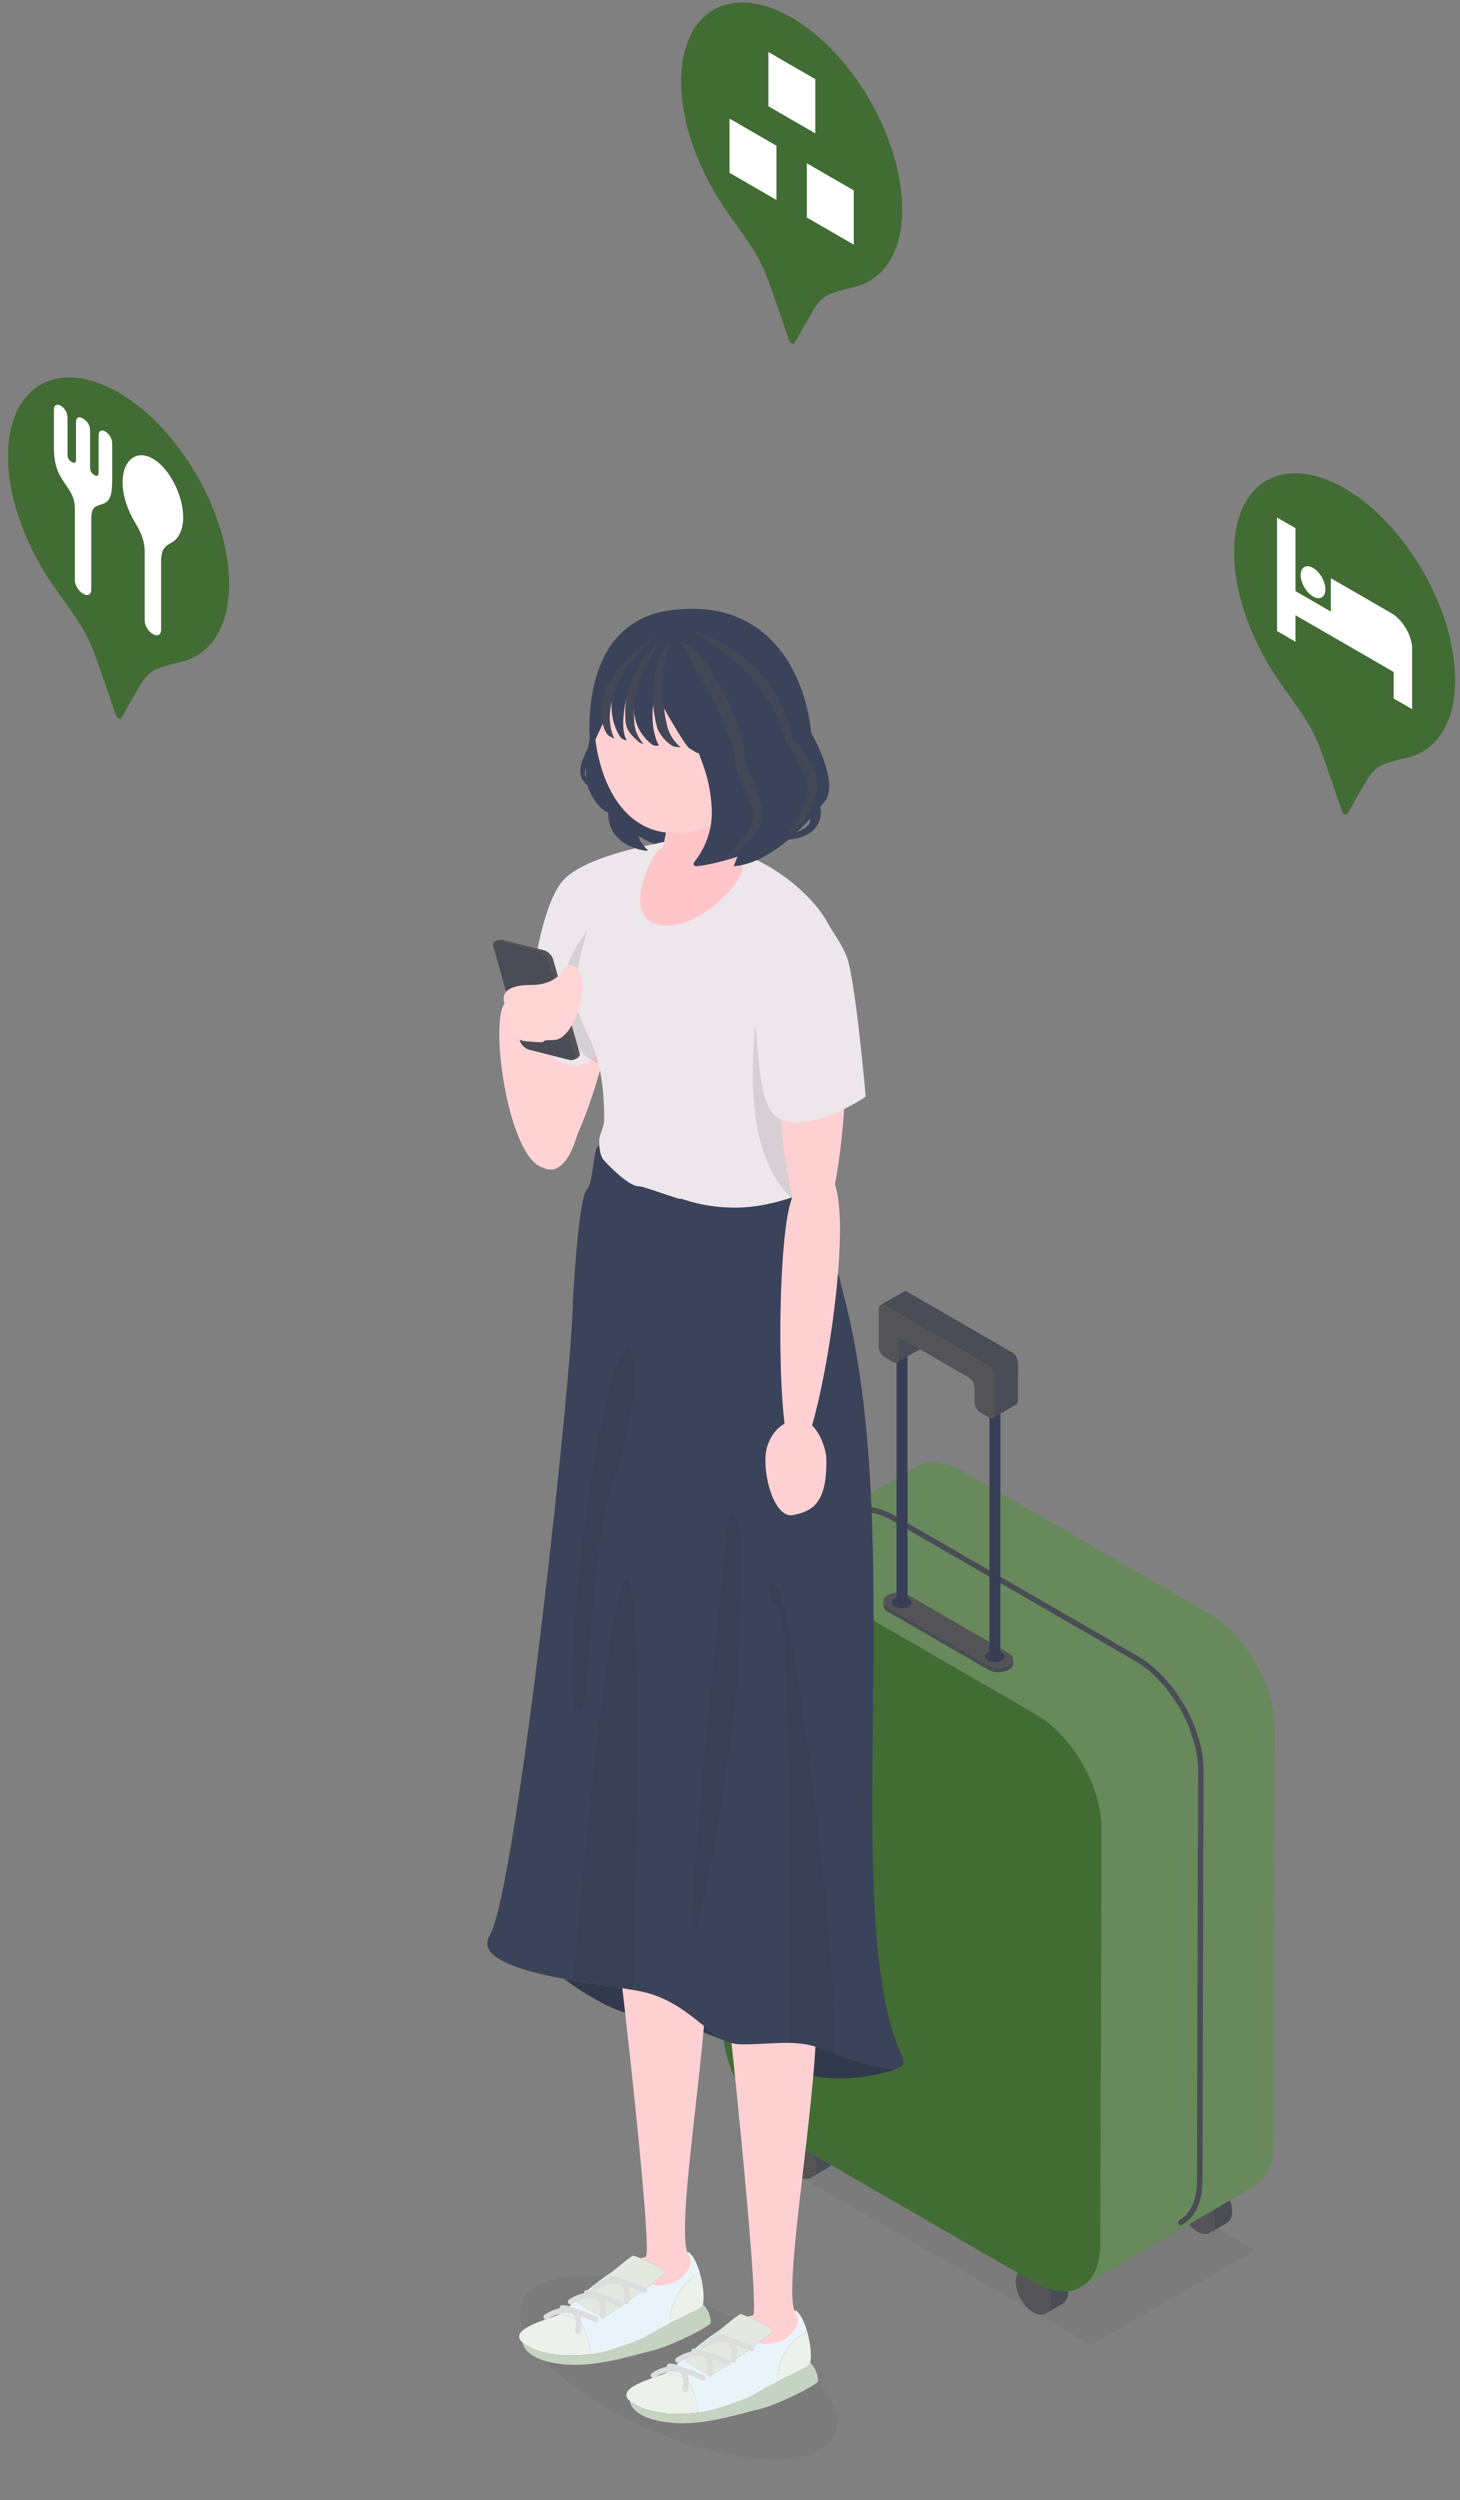 <svg width="97" height="166" viewBox="0 0 97 166" fill="none" xmlns="http://www.w3.org/2000/svg">
<rect x="0" y="0" width="97" height="166" fill="#808080" stroke="none"/>
<path opacity="0.05" d="M72.486 155.7L48.878 142.062L59.774 135.768L83.382 149.405L72.486 155.7Z" fill="#1A1A1A"/>
<path d="M52.778 141.706C52.761 141.701 52.744 141.696 52.727 141.692C52.711 141.688 52.695 141.685 52.679 141.682C52.658 141.678 52.638 141.674 52.617 141.672C52.605 141.671 52.594 141.669 52.582 141.669C52.557 141.667 52.532 141.666 52.508 141.667C52.502 141.667 52.496 141.667 52.49 141.667C52.461 141.669 52.432 141.673 52.404 141.678C52.397 141.679 52.391 141.681 52.384 141.683C52.362 141.688 52.34 141.694 52.32 141.701C52.313 141.703 52.306 141.706 52.3 141.708C52.274 141.719 52.248 141.73 52.224 141.744L52.225 141.744C52.224 141.744 52.224 141.744 52.224 141.744L53.374 141.076C53.376 141.074 53.378 141.073 53.38 141.072C53.399 141.061 53.419 141.052 53.439 141.043C53.443 141.042 53.447 141.041 53.45 141.039C53.457 141.037 53.463 141.035 53.47 141.032C53.48 141.029 53.49 141.025 53.5 141.022C53.511 141.018 53.523 141.016 53.534 141.014C53.541 141.012 53.548 141.01 53.555 141.009C53.558 141.008 53.562 141.007 53.566 141.007C53.589 141.003 53.612 141 53.636 140.998C53.638 140.998 53.639 140.998 53.641 140.998C53.646 140.998 53.652 140.998 53.658 140.998C53.676 140.998 53.694 140.997 53.713 140.998C53.719 140.998 53.726 140.999 53.733 141C53.744 141 53.756 141.002 53.767 141.003C53.778 141.004 53.789 141.005 53.8 141.006C53.809 141.008 53.82 141.011 53.829 141.013C53.845 141.016 53.861 141.019 53.877 141.023C53.886 141.025 53.894 141.026 53.903 141.028C53.911 141.031 53.92 141.035 53.929 141.037C53.956 141.046 53.983 141.055 54.011 141.066C54.021 141.07 54.03 141.072 54.04 141.076C54.045 141.078 54.051 141.082 54.057 141.084C54.105 141.105 54.154 141.128 54.204 141.157C54.279 141.201 54.351 141.252 54.422 141.309C54.445 141.327 54.467 141.349 54.49 141.368C54.524 141.398 54.559 141.426 54.592 141.458C54.607 141.473 54.621 141.49 54.636 141.506C54.649 141.519 54.662 141.533 54.675 141.547C54.69 141.563 54.705 141.577 54.719 141.594C54.752 141.631 54.783 141.669 54.814 141.709C54.824 141.723 54.834 141.737 54.845 141.751C54.85 141.759 54.856 141.766 54.861 141.773C54.871 141.787 54.881 141.8 54.891 141.814C54.914 141.847 54.937 141.88 54.958 141.914C54.979 141.947 54.999 141.98 55.018 142.013C55.02 142.016 55.022 142.019 55.023 142.022C55.025 142.025 55.026 142.027 55.028 142.03C55.043 142.057 55.059 142.084 55.073 142.111C55.09 142.144 55.107 142.177 55.123 142.21C55.138 142.241 55.152 142.271 55.165 142.302C55.166 142.304 55.167 142.305 55.167 142.307C55.168 142.308 55.169 142.31 55.169 142.311C55.184 142.346 55.199 142.381 55.212 142.416C55.226 142.452 55.239 142.489 55.252 142.526C55.258 142.544 55.263 142.563 55.269 142.582C55.271 142.59 55.274 142.598 55.276 142.606C55.28 142.619 55.284 142.632 55.288 142.645C55.3 142.689 55.311 142.734 55.321 142.779C55.327 142.806 55.33 142.833 55.335 142.86C55.337 142.874 55.34 142.888 55.342 142.902C55.344 142.915 55.347 142.928 55.349 142.941C55.359 143.018 55.364 143.095 55.364 143.169C55.362 143.536 55.233 143.795 55.024 143.916L53.874 144.585C54.083 144.464 54.212 144.205 54.213 143.838C54.213 143.751 54.205 143.661 54.191 143.571C54.19 143.557 54.187 143.543 54.184 143.529C54.17 143.445 54.151 143.36 54.126 143.274C54.123 143.267 54.121 143.259 54.118 143.251C54.09 143.158 54.057 143.066 54.017 142.975C54.016 142.974 54.016 142.973 54.015 142.971C53.974 142.878 53.928 142.787 53.878 142.699C53.876 142.696 53.875 142.693 53.873 142.691C53.823 142.605 53.769 142.522 53.711 142.442C53.705 142.435 53.7 142.428 53.695 142.42C53.641 142.348 53.584 142.28 53.525 142.215C53.512 142.202 53.499 142.188 53.486 142.174C53.439 142.125 53.389 142.081 53.339 142.037C53.317 142.018 53.295 141.996 53.272 141.978C53.201 141.921 53.128 141.869 53.053 141.826C53.003 141.797 52.954 141.774 52.906 141.753C52.891 141.746 52.876 141.741 52.861 141.735C52.833 141.724 52.805 141.714 52.778 141.706Z" fill="#4A4C56"/>
<path d="M53.053 141.826C52.409 141.454 51.886 141.752 51.884 142.493C51.882 143.232 52.401 144.132 53.045 144.504C53.688 144.875 54.211 144.577 54.213 143.839C54.215 143.098 53.696 142.198 53.053 141.826Z" fill="#545456"/>
<path d="M68.376 150.724C68.359 150.718 68.341 150.713 68.324 150.709C68.308 150.705 68.292 150.702 68.276 150.699C68.256 150.695 68.235 150.692 68.215 150.689C68.203 150.688 68.191 150.687 68.18 150.686C68.155 150.684 68.13 150.684 68.106 150.684C68.1 150.685 68.094 150.684 68.088 150.685C68.058 150.686 68.03 150.69 68.002 150.695C67.995 150.697 67.988 150.699 67.981 150.7C67.96 150.705 67.938 150.711 67.917 150.719C67.911 150.721 67.904 150.723 67.898 150.725C67.871 150.736 67.846 150.748 67.821 150.762L67.823 150.761C67.822 150.761 67.822 150.762 67.821 150.762L68.972 150.093C68.974 150.092 68.976 150.09 68.978 150.089C68.997 150.079 69.016 150.069 69.037 150.061C69.04 150.059 69.044 150.058 69.048 150.057C69.055 150.054 69.061 150.052 69.068 150.05C69.078 150.046 69.088 150.042 69.098 150.039C69.109 150.036 69.121 150.034 69.132 150.031C69.139 150.03 69.145 150.028 69.152 150.026C69.156 150.026 69.159 150.025 69.163 150.024C69.186 150.02 69.21 150.017 69.234 150.016C69.235 150.016 69.237 150.016 69.238 150.016C69.244 150.015 69.25 150.016 69.256 150.015C69.274 150.015 69.292 150.014 69.311 150.015C69.317 150.015 69.324 150.017 69.33 150.017C69.342 150.018 69.353 150.019 69.365 150.02C69.376 150.022 69.386 150.022 69.397 150.024C69.407 150.025 69.417 150.028 69.427 150.03C69.443 150.033 69.459 150.036 69.475 150.04C69.483 150.042 69.492 150.043 69.5 150.046C69.509 150.048 69.518 150.052 69.526 150.055C69.553 150.063 69.581 150.072 69.609 150.083C69.618 150.087 69.628 150.089 69.638 150.093C69.643 150.095 69.649 150.099 69.654 150.101C69.703 150.122 69.751 150.146 69.801 150.175C69.876 150.218 69.949 150.27 70.02 150.326C70.043 150.345 70.065 150.366 70.087 150.385C70.122 150.415 70.157 150.443 70.19 150.476C70.205 150.491 70.219 150.507 70.234 150.523C70.247 150.536 70.26 150.55 70.273 150.564C70.287 150.58 70.303 150.595 70.317 150.611C70.349 150.648 70.381 150.687 70.411 150.726C70.422 150.74 70.432 150.755 70.443 150.769C70.448 150.776 70.453 150.783 70.459 150.791C70.469 150.804 70.479 150.817 70.489 150.831C70.512 150.864 70.534 150.898 70.556 150.932C70.577 150.964 70.597 150.997 70.616 151.03C70.618 151.033 70.619 151.036 70.621 151.039C70.623 151.042 70.624 151.045 70.626 151.047C70.641 151.074 70.656 151.101 70.671 151.128C70.688 151.161 70.705 151.194 70.721 151.227C70.736 151.258 70.749 151.289 70.763 151.32C70.764 151.321 70.764 151.322 70.765 151.324C70.766 151.325 70.766 151.327 70.767 151.328C70.782 151.363 70.796 151.398 70.81 151.433C70.824 151.47 70.837 151.506 70.849 151.543C70.856 151.562 70.861 151.581 70.867 151.599C70.869 151.607 70.871 151.615 70.874 151.623C70.877 151.636 70.882 151.649 70.886 151.662C70.898 151.707 70.909 151.751 70.918 151.796C70.924 151.823 70.928 151.85 70.932 151.877C70.935 151.891 70.938 151.905 70.94 151.919C70.942 151.932 70.945 151.945 70.946 151.958C70.956 152.035 70.961 152.112 70.961 152.187C70.96 152.554 70.831 152.812 70.622 152.934L69.471 153.602C69.68 153.481 69.81 153.223 69.811 152.856C69.811 152.768 69.803 152.679 69.789 152.588C69.787 152.574 69.784 152.56 69.782 152.546C69.768 152.462 69.748 152.377 69.723 152.292C69.721 152.284 69.719 152.276 69.716 152.268C69.688 152.176 69.654 152.084 69.615 151.993C69.614 151.991 69.613 151.99 69.613 151.988C69.572 151.896 69.526 151.805 69.475 151.716C69.474 151.714 69.472 151.711 69.471 151.708C69.421 151.622 69.366 151.539 69.308 151.459C69.303 151.452 69.298 151.445 69.292 151.438C69.239 151.366 69.181 151.298 69.122 151.233C69.109 151.219 69.097 151.205 69.084 151.192C69.037 151.143 68.987 151.098 68.937 151.055C68.914 151.035 68.893 151.014 68.87 150.995C68.799 150.939 68.726 150.887 68.651 150.843C68.601 150.815 68.552 150.791 68.504 150.77C68.489 150.764 68.474 150.758 68.459 150.752C68.431 150.741 68.403 150.732 68.376 150.724Z" fill="#4A4C56"/>
<path d="M68.651 150.844C68.006 150.471 67.484 150.769 67.481 151.51C67.479 152.249 67.999 153.149 68.643 153.522C69.286 153.893 69.808 153.595 69.811 152.856C69.813 152.115 69.293 151.215 68.651 150.844Z" fill="#545456"/>
<path d="M79.278 145.373C79.261 145.367 79.244 145.362 79.227 145.358C79.21 145.354 79.195 145.351 79.179 145.348C79.158 145.344 79.138 145.341 79.117 145.338C79.106 145.337 79.094 145.336 79.082 145.335C79.057 145.333 79.032 145.333 79.008 145.333C79.002 145.334 78.996 145.333 78.99 145.333C78.961 145.335 78.932 145.339 78.904 145.344C78.897 145.346 78.891 145.347 78.884 145.349C78.862 145.354 78.841 145.36 78.82 145.367C78.813 145.37 78.806 145.372 78.8 145.374C78.774 145.385 78.748 145.397 78.724 145.411L78.725 145.41C78.724 145.41 78.724 145.41 78.724 145.411L79.874 144.742C79.876 144.741 79.878 144.739 79.88 144.738C79.899 144.728 79.919 144.718 79.939 144.71C79.943 144.708 79.947 144.707 79.951 144.705C79.957 144.703 79.963 144.701 79.97 144.699C79.98 144.695 79.99 144.691 80 144.688C80.011 144.685 80.023 144.683 80.034 144.68C80.041 144.678 80.048 144.677 80.055 144.675C80.058 144.675 80.062 144.673 80.066 144.673C80.088 144.669 80.112 144.666 80.136 144.665C80.138 144.664 80.139 144.665 80.141 144.665C80.146 144.664 80.152 144.665 80.158 144.664C80.176 144.664 80.194 144.663 80.213 144.664C80.219 144.664 80.226 144.665 80.233 144.666C80.244 144.667 80.256 144.668 80.267 144.669C80.278 144.671 80.289 144.671 80.3 144.673C80.309 144.674 80.32 144.677 80.329 144.679C80.345 144.682 80.361 144.685 80.377 144.689C80.386 144.691 80.394 144.692 80.403 144.695C80.411 144.697 80.42 144.701 80.429 144.704C80.456 144.712 80.483 144.721 80.511 144.732C80.521 144.736 80.53 144.738 80.54 144.742C80.545 144.744 80.551 144.748 80.557 144.75C80.605 144.771 80.654 144.795 80.704 144.824C80.779 144.867 80.851 144.919 80.922 144.975C80.945 144.994 80.967 145.015 80.99 145.034C81.024 145.064 81.059 145.092 81.092 145.125C81.107 145.14 81.121 145.156 81.136 145.172C81.149 145.185 81.162 145.199 81.175 145.213C81.19 145.229 81.205 145.244 81.219 145.26C81.252 145.297 81.283 145.336 81.314 145.375C81.324 145.389 81.334 145.403 81.345 145.418C81.35 145.425 81.356 145.432 81.361 145.439C81.371 145.453 81.381 145.466 81.391 145.48C81.414 145.513 81.437 145.547 81.458 145.581C81.479 145.613 81.499 145.646 81.518 145.679C81.52 145.682 81.522 145.685 81.523 145.688C81.525 145.691 81.526 145.693 81.528 145.696C81.543 145.723 81.558 145.75 81.573 145.777C81.59 145.81 81.607 145.843 81.623 145.876C81.638 145.907 81.652 145.938 81.665 145.968C81.666 145.97 81.667 145.971 81.667 145.973C81.668 145.974 81.669 145.976 81.669 145.977C81.684 146.012 81.699 146.047 81.712 146.082C81.726 146.118 81.739 146.155 81.752 146.192C81.758 146.211 81.763 146.229 81.769 146.248C81.771 146.256 81.774 146.264 81.776 146.272C81.78 146.285 81.784 146.298 81.788 146.311C81.8 146.356 81.811 146.4 81.821 146.445C81.826 146.472 81.83 146.499 81.835 146.526C81.837 146.54 81.84 146.554 81.842 146.568C81.844 146.581 81.847 146.594 81.849 146.607C81.859 146.684 81.864 146.761 81.864 146.836C81.862 147.203 81.733 147.461 81.524 147.582L80.374 148.251C80.582 148.13 80.712 147.872 80.713 147.505C80.713 147.417 80.705 147.328 80.692 147.237C80.689 147.223 80.687 147.209 80.684 147.195C80.67 147.111 80.651 147.026 80.626 146.941C80.623 146.933 80.621 146.925 80.618 146.917C80.59 146.825 80.557 146.732 80.517 146.642C80.516 146.64 80.516 146.639 80.515 146.637C80.475 146.545 80.428 146.454 80.378 146.365C80.376 146.362 80.375 146.36 80.373 146.357C80.323 146.271 80.269 146.188 80.211 146.108C80.205 146.101 80.2 146.094 80.195 146.087C80.141 146.015 80.084 145.946 80.025 145.882C80.012 145.868 79.999 145.854 79.986 145.841C79.939 145.792 79.889 145.747 79.839 145.703C79.817 145.684 79.795 145.663 79.772 145.644C79.701 145.588 79.628 145.536 79.553 145.492C79.503 145.464 79.454 145.44 79.406 145.419C79.391 145.413 79.376 145.407 79.361 145.401C79.333 145.39 79.305 145.381 79.278 145.373Z" fill="#4A4C56"/>
<path d="M79.553 145.493C78.909 145.12 78.386 145.418 78.384 146.159C78.382 146.898 78.901 147.798 79.546 148.17C80.188 148.542 80.711 148.244 80.713 147.505C80.715 146.764 80.196 145.864 79.553 145.493Z" fill="#545456"/>
<path d="M48.013 134.553C48.005 137.326 49.954 140.705 52.367 142.098L68.716 151.543C70.007 152.289 71.165 152.31 71.968 151.749C71.921 151.782 71.876 151.819 71.826 151.848L83.33 145.159C83.526 145.045 83.704 144.899 83.859 144.722C84.327 144.193 84.601 143.389 84.604 142.356L84.683 114.682C84.683 114.523 84.675 114.362 84.663 114.199C84.659 114.148 84.653 114.096 84.648 114.045C84.641 113.972 84.636 113.9 84.627 113.827C84.623 113.795 84.615 113.763 84.61 113.731C84.594 113.615 84.573 113.498 84.55 113.382C84.54 113.328 84.534 113.275 84.523 113.221C84.517 113.195 84.509 113.169 84.504 113.143C84.487 113.069 84.468 112.994 84.449 112.92C84.432 112.853 84.418 112.786 84.4 112.72C84.389 112.682 84.377 112.645 84.366 112.608C84.348 112.548 84.33 112.488 84.311 112.428C84.295 112.377 84.281 112.325 84.264 112.274C84.242 112.209 84.217 112.143 84.194 112.078C84.176 112.03 84.16 111.982 84.142 111.934C84.133 111.91 84.125 111.886 84.116 111.862C84.066 111.731 84.012 111.6 83.956 111.47C83.954 111.465 83.951 111.459 83.949 111.454C83.941 111.436 83.932 111.418 83.924 111.4C83.878 111.296 83.832 111.193 83.782 111.091C83.764 111.052 83.743 111.014 83.724 110.976C83.702 110.932 83.68 110.888 83.658 110.845C83.636 110.803 83.616 110.761 83.594 110.719C83.546 110.629 83.496 110.54 83.445 110.451C83.431 110.426 83.417 110.4 83.403 110.375C83.398 110.367 83.394 110.359 83.389 110.351C83.316 110.226 83.241 110.103 83.163 109.981C83.152 109.963 83.139 109.946 83.128 109.928C83.1 109.885 83.071 109.843 83.043 109.801C82.999 109.735 82.956 109.668 82.91 109.603C82.883 109.565 82.854 109.528 82.826 109.489C82.787 109.434 82.746 109.379 82.705 109.325C82.677 109.287 82.649 109.247 82.62 109.209C82.584 109.162 82.545 109.119 82.508 109.073C82.452 109.003 82.396 108.934 82.338 108.866C82.314 108.837 82.29 108.806 82.265 108.777C82.235 108.742 82.202 108.712 82.172 108.678C82.077 108.571 81.98 108.468 81.881 108.367C81.849 108.335 81.82 108.299 81.788 108.268C81.757 108.238 81.726 108.211 81.695 108.181C81.646 108.135 81.597 108.089 81.547 108.044C81.466 107.969 81.383 107.898 81.3 107.828C81.25 107.786 81.201 107.744 81.151 107.704C81.06 107.632 80.968 107.564 80.876 107.497C80.832 107.465 80.788 107.431 80.744 107.401C80.606 107.306 80.468 107.217 80.327 107.136L63.978 97.691C63.842 97.613 63.709 97.546 63.577 97.483C63.543 97.467 63.508 97.451 63.474 97.436C63.438 97.42 63.401 97.402 63.366 97.387C63.275 97.349 63.186 97.315 63.097 97.285C63.089 97.282 63.082 97.281 63.074 97.278C62.999 97.253 62.925 97.229 62.852 97.209C62.819 97.2 62.788 97.197 62.755 97.189C62.695 97.174 62.635 97.162 62.576 97.15C62.54 97.144 62.503 97.133 62.467 97.127C62.426 97.121 62.386 97.12 62.345 97.115C62.301 97.11 62.257 97.105 62.214 97.102C62.19 97.1 62.165 97.096 62.142 97.094C62.071 97.091 62.002 97.094 61.933 97.096C61.912 97.097 61.89 97.096 61.87 97.097C61.864 97.097 61.858 97.097 61.852 97.097C61.763 97.102 61.675 97.113 61.589 97.128C61.574 97.13 61.561 97.135 61.547 97.137C61.521 97.142 61.495 97.149 61.47 97.155C61.428 97.165 61.384 97.172 61.343 97.184C61.304 97.196 61.267 97.211 61.23 97.224C61.205 97.233 61.18 97.241 61.156 97.25C61.142 97.256 61.127 97.26 61.113 97.266C61.037 97.297 60.964 97.333 60.893 97.373C60.885 97.377 60.877 97.382 60.869 97.387L49.365 104.076C49.368 104.074 49.371 104.073 49.373 104.072C48.585 104.526 48.095 105.497 48.091 106.879L48.013 134.553Z" fill="#416C33"/>
<path opacity="0.2" d="M60.87 97.387C60.878 97.382 60.886 97.377 60.894 97.373C60.965 97.333 61.038 97.297 61.113 97.266C61.127 97.26 61.142 97.256 61.157 97.25C61.181 97.241 61.206 97.233 61.23 97.224C61.268 97.211 61.305 97.196 61.344 97.184C61.385 97.172 61.428 97.165 61.471 97.155C61.496 97.149 61.522 97.142 61.548 97.137C61.562 97.135 61.575 97.13 61.589 97.128C61.675 97.113 61.763 97.102 61.853 97.097C61.859 97.097 61.865 97.097 61.87 97.097C61.891 97.096 61.913 97.097 61.934 97.096C62.003 97.094 62.072 97.091 62.142 97.094C62.166 97.096 62.191 97.1 62.214 97.102C62.258 97.105 62.302 97.11 62.346 97.115C62.387 97.12 62.426 97.121 62.468 97.127C62.504 97.133 62.541 97.144 62.577 97.15C62.636 97.162 62.696 97.174 62.756 97.189C62.788 97.197 62.82 97.2 62.852 97.209C62.926 97.229 63 97.253 63.075 97.278C63.083 97.281 63.09 97.282 63.098 97.285C63.186 97.315 63.276 97.349 63.367 97.387C63.402 97.402 63.439 97.42 63.474 97.436C63.509 97.451 63.543 97.467 63.578 97.483C63.71 97.546 63.843 97.613 63.978 97.691L80.328 107.136C80.468 107.217 80.607 107.307 80.744 107.401C80.789 107.431 80.832 107.465 80.877 107.497C80.969 107.564 81.061 107.632 81.151 107.704C81.202 107.744 81.251 107.786 81.301 107.828C81.384 107.898 81.466 107.969 81.548 108.044C81.598 108.089 81.647 108.135 81.696 108.181C81.726 108.211 81.758 108.238 81.788 108.268C81.82 108.299 81.85 108.335 81.882 108.367C81.981 108.468 82.078 108.571 82.173 108.678C82.203 108.712 82.236 108.742 82.266 108.777C82.291 108.806 82.314 108.837 82.339 108.866C82.397 108.934 82.453 109.003 82.509 109.073C82.546 109.119 82.585 109.162 82.621 109.209C82.65 109.247 82.677 109.287 82.706 109.325C82.747 109.379 82.787 109.434 82.827 109.489C82.855 109.528 82.884 109.565 82.911 109.603C82.957 109.668 82.999 109.735 83.043 109.801C83.072 109.843 83.101 109.885 83.129 109.928C83.14 109.946 83.153 109.963 83.164 109.981C83.242 110.103 83.317 110.226 83.39 110.351C83.395 110.359 83.399 110.367 83.403 110.375C83.418 110.4 83.431 110.426 83.446 110.451C83.496 110.54 83.547 110.629 83.595 110.719C83.617 110.761 83.637 110.803 83.659 110.845C83.681 110.888 83.703 110.932 83.725 110.976C83.744 111.014 83.764 111.052 83.783 111.091C83.832 111.193 83.879 111.296 83.925 111.4C83.933 111.418 83.942 111.436 83.949 111.454C83.952 111.459 83.954 111.465 83.957 111.47C84.013 111.6 84.066 111.731 84.117 111.862C84.126 111.886 84.134 111.91 84.143 111.934C84.161 111.982 84.177 112.03 84.194 112.078C84.218 112.143 84.243 112.209 84.265 112.274C84.282 112.326 84.296 112.377 84.312 112.428C84.331 112.488 84.349 112.548 84.367 112.608C84.377 112.645 84.39 112.682 84.401 112.72C84.419 112.786 84.433 112.853 84.45 112.92C84.468 112.994 84.488 113.069 84.504 113.143C84.51 113.169 84.518 113.195 84.523 113.221C84.535 113.275 84.541 113.328 84.551 113.382C84.573 113.498 84.594 113.615 84.611 113.731C84.615 113.763 84.623 113.795 84.627 113.827C84.637 113.9 84.642 113.972 84.649 114.045C84.654 114.096 84.66 114.148 84.664 114.199C84.676 114.362 84.684 114.523 84.683 114.682L84.605 142.356C84.602 143.389 84.328 144.193 83.86 144.722C83.704 144.899 83.527 145.045 83.331 145.159L71.827 151.848C72.611 151.392 73.097 150.423 73.101 149.045L73.179 121.372C73.18 121.212 73.172 121.051 73.16 120.888C73.156 120.837 73.15 120.785 73.145 120.734C73.135 120.63 73.122 120.525 73.107 120.42C73.09 120.304 73.069 120.188 73.047 120.071C73.032 119.991 73.018 119.912 73 119.832C72.984 119.758 72.965 119.684 72.946 119.609C72.92 119.505 72.893 119.401 72.863 119.297C72.845 119.237 72.826 119.177 72.808 119.117C72.771 119 72.732 118.883 72.69 118.767C72.673 118.719 72.657 118.671 72.639 118.623C72.579 118.463 72.515 118.302 72.446 118.143C72.438 118.125 72.428 118.106 72.42 118.088C72.357 117.946 72.291 117.805 72.221 117.665C72.199 117.621 72.177 117.577 72.155 117.534C72.086 117.401 72.015 117.27 71.942 117.14C71.927 117.115 71.914 117.089 71.9 117.065C71.812 116.913 71.72 116.764 71.625 116.617C71.597 116.574 71.568 116.532 71.539 116.49C71.469 116.384 71.397 116.281 71.323 116.179C71.284 116.123 71.243 116.068 71.202 116.014C71.138 115.929 71.072 115.845 71.005 115.762C70.949 115.693 70.893 115.623 70.835 115.555C70.781 115.491 70.725 115.429 70.669 115.367C70.574 115.26 70.477 115.157 70.378 115.056C70.316 114.994 70.255 114.931 70.192 114.871C70.143 114.824 70.094 114.778 70.044 114.733C69.963 114.658 69.88 114.587 69.797 114.517C69.747 114.475 69.698 114.433 69.647 114.393C69.557 114.321 69.465 114.253 69.373 114.186C69.329 114.154 69.285 114.121 69.24 114.09C69.103 113.996 68.964 113.906 68.824 113.825L52.474 104.38C52.339 104.302 52.206 104.235 52.074 104.172C52.039 104.156 52.005 104.14 51.971 104.125C51.843 104.069 51.717 104.016 51.594 103.974C51.586 103.971 51.579 103.97 51.571 103.967C51.463 103.931 51.357 103.903 51.252 103.878C51.192 103.863 51.132 103.851 51.073 103.84C50.995 103.825 50.918 103.813 50.842 103.804C50.798 103.799 50.754 103.794 50.711 103.791C50.615 103.784 50.522 103.782 50.43 103.785C50.409 103.786 50.387 103.785 50.366 103.786C50.256 103.792 50.148 103.806 50.044 103.826C50.018 103.831 49.992 103.838 49.967 103.844C49.885 103.863 49.804 103.886 49.726 103.913C49.702 103.922 49.677 103.93 49.653 103.94C49.554 103.978 49.457 104.023 49.366 104.076L60.87 97.387Z" fill="white"/>
<path d="M78.45 147.742C78.388 147.742 78.326 147.709 78.293 147.651C78.243 147.565 78.273 147.453 78.36 147.403C78.535 147.302 78.697 147.17 78.837 147.01C79.283 146.504 79.522 145.739 79.525 144.799L79.602 117.544C79.603 117.391 79.594 117.238 79.582 117.083C79.579 117.033 79.573 116.985 79.568 116.936L79.54 116.672C79.517 116.524 79.497 116.416 79.476 116.307L79.462 116.224C79.458 116.199 79.455 116.173 79.448 116.147L79.43 116.065C79.414 115.998 79.396 115.927 79.377 115.855L79.054 114.83C79.007 114.705 78.953 114.578 78.9 114.452C78.898 114.449 78.87 114.388 78.868 114.384C78.824 114.283 78.78 114.184 78.732 114.086L78.677 113.977C78.656 113.933 78.635 113.892 78.613 113.853C78.59 113.803 78.571 113.764 78.549 113.726C78.504 113.64 78.456 113.554 78.406 113.467C78.404 113.465 78.385 113.427 78.383 113.426L78.523 113.303L78.356 113.378C78.282 113.249 78.21 113.129 78.135 113.013C78.119 112.991 78.107 112.974 78.096 112.956L78.016 112.839C77.96 112.751 77.924 112.698 77.889 112.647L77.836 112.574C77.834 112.573 77.807 112.538 77.807 112.537L77.609 112.268C77.584 112.235 77.561 112.208 77.538 112.18L77.501 112.135C77.444 112.065 77.391 111.999 77.336 111.933L77.177 111.754C77.083 111.649 76.989 111.55 76.894 111.453L76.856 111.412C76.839 111.394 76.823 111.374 76.805 111.357L76.605 111.17L76.571 111.139C76.493 111.069 76.417 111.001 76.336 110.934C76.286 110.89 76.238 110.851 76.191 110.813C76.105 110.744 76.017 110.68 75.928 110.616L75.801 110.523C75.67 110.433 75.537 110.347 75.402 110.269L59.301 100.968C59.172 100.894 59.044 100.829 58.919 100.77L58.717 100.677C58.632 100.642 58.547 100.611 58.464 100.581C58.373 100.551 58.302 100.53 58.233 100.511C58.232 100.51 58.147 100.493 58.143 100.492C58.088 100.479 58.033 100.467 57.978 100.457C57.975 100.456 57.927 100.446 57.925 100.445L57.644 100.411C57.638 100.411 57.598 100.407 57.592 100.406C57.518 100.403 57.467 100.404 57.412 100.405C57.41 100.405 57.348 100.406 57.346 100.406C57.227 100.411 57.146 100.421 57.068 100.434L56.91 100.471C56.889 100.475 56.868 100.479 56.848 100.485C56.825 100.492 56.802 100.501 56.779 100.509L56.709 100.534C56.707 100.535 56.65 100.555 56.65 100.555C56.57 100.588 56.505 100.62 56.439 100.656L56.33 100.51L56.257 100.343C56.342 100.296 56.418 100.258 56.499 100.224C56.501 100.223 56.545 100.207 56.547 100.206L56.592 100.191L56.717 100.339L56.654 100.168C56.684 100.158 56.714 100.146 56.746 100.137C56.774 100.129 56.806 100.121 56.836 100.115L56.962 100.087C56.964 100.087 57.006 100.076 57.008 100.076C57.1 100.061 57.192 100.05 57.288 100.044L57.346 100.043L57.406 100.223L57.401 100.042C57.463 100.041 57.523 100.039 57.59 100.041C57.596 100.042 57.635 100.045 57.64 100.046L57.766 100.059L57.83 100.247L57.846 100.066C57.874 100.069 57.902 100.072 57.931 100.076C57.957 100.08 57.982 100.086 58.008 100.091C58.104 100.111 58.166 100.124 58.228 100.139C58.286 100.151 58.308 100.155 58.329 100.161C58.405 100.181 58.483 100.206 58.559 100.231C58.674 100.27 58.767 100.304 58.858 100.343L59.075 100.442C59.207 100.505 59.342 100.573 59.482 100.653L75.583 109.956C75.725 110.037 75.868 110.128 76.006 110.223C76.036 110.244 76.066 110.267 76.097 110.289L76.139 110.322C76.233 110.387 76.325 110.457 76.417 110.53C76.469 110.571 76.52 110.614 76.569 110.657C76.651 110.725 76.734 110.796 76.817 110.872C76.817 110.872 76.851 110.903 76.851 110.904L77.002 111.044C77.021 111.062 77.042 111.081 77.062 111.1C77.079 111.12 77.103 111.144 77.126 111.169C77.251 111.298 77.349 111.403 77.444 111.511L77.611 111.697C77.671 111.768 77.728 111.837 77.783 111.908L77.816 111.947C77.843 111.978 77.869 112.009 77.894 112.043C77.912 112.064 77.931 112.09 77.949 112.116L78.186 112.439C78.224 112.494 78.261 112.55 78.298 112.605L78.403 112.762L78.28 112.904L78.436 112.811C78.518 112.94 78.594 113.063 78.666 113.189L78.704 113.254C78.771 113.377 78.822 113.466 78.87 113.556C78.893 113.601 78.916 113.645 78.937 113.689C78.957 113.724 78.978 113.768 79.001 113.814L79.058 113.925C79.109 114.033 79.157 114.136 79.201 114.241C79.208 114.254 79.219 114.276 79.228 114.298C79.29 114.44 79.343 114.57 79.394 114.702L79.678 115.563C79.692 115.61 79.703 115.656 79.713 115.702L79.729 115.766C79.747 115.838 79.768 115.914 79.784 115.99L79.802 116.069C79.809 116.099 79.814 116.133 79.819 116.167L79.83 116.227C79.855 116.355 79.874 116.469 79.89 116.582C79.901 116.632 79.904 116.657 79.908 116.682C79.913 116.731 79.919 116.781 79.922 116.83L79.929 116.9C79.934 116.951 79.94 117.003 79.943 117.056C79.956 117.22 79.965 117.384 79.963 117.546L79.887 144.801C79.883 145.831 79.614 146.678 79.109 147.251C78.941 147.44 78.75 147.597 78.541 147.717C78.512 147.734 78.481 147.742 78.45 147.742Z" fill="#4A4C56"/>
<path d="M67.31 110.196C67.309 110.206 67.309 110.216 67.307 110.226C67.305 110.235 67.303 110.243 67.3 110.251C67.298 110.261 67.296 110.271 67.292 110.28C67.289 110.288 67.286 110.296 67.282 110.304C67.278 110.314 67.273 110.324 67.268 110.334C67.264 110.342 67.259 110.349 67.255 110.356C67.248 110.367 67.24 110.379 67.232 110.39C67.227 110.396 67.222 110.403 67.216 110.409C67.204 110.424 67.19 110.439 67.175 110.454C67.17 110.459 67.165 110.464 67.159 110.469C67.15 110.478 67.139 110.486 67.129 110.494C67.12 110.501 67.112 110.509 67.102 110.516C67.091 110.524 67.079 110.531 67.067 110.539C67.055 110.547 67.043 110.555 67.03 110.563C67.001 110.58 66.97 110.595 66.939 110.609C66.93 110.613 66.92 110.617 66.911 110.621C66.886 110.631 66.861 110.641 66.835 110.65C66.826 110.653 66.816 110.656 66.807 110.659C66.79 110.664 66.774 110.669 66.757 110.674C66.744 110.677 66.732 110.681 66.719 110.684C66.701 110.688 66.683 110.692 66.665 110.695C66.653 110.698 66.641 110.701 66.628 110.703C66.592 110.709 66.555 110.714 66.518 110.718C66.507 110.719 66.495 110.72 66.484 110.721C66.462 110.723 66.44 110.724 66.418 110.725C66.404 110.726 66.39 110.726 66.376 110.727C66.358 110.727 66.34 110.727 66.323 110.727C66.308 110.727 66.293 110.726 66.278 110.726C66.262 110.725 66.245 110.724 66.229 110.723C66.214 110.722 66.199 110.721 66.184 110.719C66.168 110.718 66.152 110.716 66.136 110.714C66.121 110.712 66.106 110.71 66.092 110.708C66.075 110.705 66.058 110.702 66.041 110.699C66.027 110.696 66.014 110.693 66 110.691C65.98 110.686 65.96 110.681 65.94 110.676C65.929 110.673 65.918 110.67 65.907 110.667C65.871 110.656 65.836 110.645 65.802 110.632C65.786 110.625 65.769 110.618 65.753 110.611C65.745 110.607 65.736 110.604 65.728 110.6C65.704 110.588 65.68 110.576 65.657 110.563L58.982 106.707C58.862 106.637 58.78 106.555 58.735 106.467C58.708 106.414 58.695 106.36 58.695 106.306L58.694 106.602C58.694 106.747 58.79 106.892 58.981 107.003L65.656 110.858C65.679 110.872 65.703 110.884 65.727 110.896C65.735 110.899 65.744 110.903 65.752 110.907C65.767 110.913 65.781 110.92 65.796 110.926C65.798 110.926 65.8 110.927 65.802 110.927C65.835 110.941 65.87 110.952 65.906 110.963C65.909 110.964 65.911 110.965 65.914 110.965C65.922 110.968 65.931 110.969 65.939 110.972C65.959 110.977 65.979 110.982 65.999 110.986C66.005 110.988 66.01 110.989 66.016 110.99C66.023 110.992 66.032 110.993 66.04 110.995C66.057 110.998 66.074 111.001 66.091 111.004C66.098 111.005 66.105 111.006 66.112 111.007C66.119 111.008 66.127 111.009 66.135 111.01C66.151 111.012 66.167 111.014 66.183 111.015C66.191 111.016 66.199 111.017 66.206 111.018C66.214 111.018 66.221 111.018 66.228 111.019C66.244 111.02 66.261 111.021 66.277 111.021C66.286 111.022 66.294 111.023 66.302 111.023C66.309 111.023 66.315 111.023 66.322 111.023C66.34 111.023 66.357 111.023 66.375 111.022C66.384 111.022 66.393 111.023 66.402 111.022C66.407 111.022 66.412 111.022 66.417 111.021C66.439 111.02 66.461 111.019 66.483 111.017C66.492 111.016 66.501 111.016 66.509 111.015C66.512 111.015 66.515 111.014 66.517 111.014C66.555 111.01 66.591 111.005 66.628 110.999C66.629 110.998 66.631 110.998 66.633 110.998C66.644 110.996 66.654 110.993 66.665 110.991C66.682 110.988 66.7 110.984 66.718 110.98C66.731 110.977 66.743 110.973 66.756 110.969C66.773 110.965 66.79 110.96 66.806 110.955C66.81 110.954 66.813 110.953 66.817 110.952C66.823 110.95 66.828 110.948 66.834 110.946C66.86 110.937 66.885 110.927 66.91 110.917C66.919 110.913 66.929 110.909 66.938 110.905C66.97 110.891 67 110.875 67.029 110.859C67.033 110.856 67.037 110.854 67.041 110.852C67.05 110.846 67.058 110.84 67.066 110.835C67.078 110.827 67.09 110.819 67.101 110.811C67.111 110.804 67.12 110.797 67.129 110.79C67.139 110.782 67.149 110.774 67.158 110.765C67.16 110.764 67.162 110.762 67.164 110.76C67.168 110.757 67.171 110.753 67.174 110.749C67.189 110.735 67.203 110.72 67.216 110.705C67.218 110.702 67.222 110.699 67.225 110.696C67.227 110.692 67.229 110.689 67.231 110.686C67.24 110.674 67.247 110.663 67.254 110.652C67.257 110.647 67.261 110.642 67.264 110.637C67.265 110.635 67.266 110.633 67.267 110.63C67.272 110.62 67.277 110.61 67.281 110.6C67.284 110.594 67.287 110.588 67.29 110.582C67.29 110.58 67.291 110.578 67.291 110.576C67.295 110.567 67.297 110.557 67.3 110.547C67.301 110.541 67.304 110.534 67.305 110.528C67.306 110.526 67.306 110.524 67.306 110.522C67.308 110.512 67.308 110.502 67.309 110.492C67.31 110.485 67.311 110.478 67.312 110.472C67.312 110.469 67.312 110.466 67.312 110.463L67.313 110.167C67.313 110.177 67.311 110.186 67.31 110.196Z" fill="#4A4C56"/>
<path d="M67.025 109.767C67.406 109.987 67.408 110.343 67.029 110.563C66.652 110.783 66.037 110.783 65.656 110.563L58.981 106.707C58.6 106.487 58.599 106.13 58.976 105.911C59.355 105.691 59.969 105.691 60.35 105.911L67.025 109.767Z" fill="#545456"/>
<path d="M59.903 106.768C60.262 106.768 60.553 106.6 60.553 106.392C60.553 106.185 60.262 106.017 59.903 106.017C59.544 106.017 59.253 106.185 59.253 106.392C59.253 106.6 59.544 106.768 59.903 106.768Z" fill="#373E56"/>
<path d="M66.104 110.361C66.464 110.361 66.755 110.193 66.755 109.986C66.755 109.778 66.464 109.61 66.104 109.61C65.745 109.61 65.454 109.778 65.454 109.986C65.454 110.193 65.745 110.361 66.104 110.361Z" fill="#373E56"/>
<path d="M66.104 110.222C65.904 110.222 65.741 110.059 65.741 109.859V91.356C65.741 91.156 65.904 90.992 66.104 90.992C66.304 90.992 66.467 91.156 66.467 91.356V109.859C66.467 110.059 66.304 110.222 66.104 110.222Z" fill="#373E56"/>
<path d="M59.928 106.763C59.728 106.763 59.565 106.6 59.565 106.4V87.897C59.565 87.697 59.728 87.534 59.928 87.534C60.129 87.534 60.292 87.697 60.292 87.897V106.4C60.292 106.6 60.129 106.763 59.928 106.763Z" fill="#373E56"/>
<path d="M59.729 90.206L59.731 89.239C59.732 89.115 59.776 89.028 59.847 88.987L61.38 88.095C61.31 88.136 61.266 88.223 61.265 88.347L61.263 89.314C61.262 89.407 61.238 89.479 61.196 89.527C61.182 89.543 61.166 89.556 61.148 89.566L59.614 90.458C59.685 90.417 59.728 90.33 59.729 90.206Z" fill="#4A4C56"/>
<path d="M58.63 86.629C58.628 86.629 58.626 86.629 58.624 86.629C58.602 86.627 58.581 86.628 58.561 86.632C58.56 86.632 58.559 86.632 58.558 86.632C58.537 86.637 58.518 86.644 58.501 86.654L58.502 86.653C58.502 86.653 58.501 86.654 58.501 86.654L60.035 85.762C60.035 85.762 60.036 85.761 60.037 85.761C60.043 85.757 60.05 85.754 60.057 85.751C60.063 85.748 60.07 85.746 60.077 85.744C60.082 85.743 60.087 85.742 60.092 85.741C60.093 85.74 60.093 85.74 60.095 85.74C60.096 85.74 60.098 85.739 60.099 85.739C60.107 85.737 60.115 85.737 60.123 85.736C60.132 85.736 60.14 85.735 60.149 85.736C60.152 85.736 60.155 85.737 60.158 85.737C60.16 85.737 60.162 85.737 60.164 85.737C60.169 85.738 60.173 85.738 60.178 85.739C60.19 85.74 60.201 85.743 60.213 85.746C60.218 85.748 60.223 85.75 60.228 85.751C60.233 85.753 60.237 85.754 60.242 85.756C60.248 85.758 60.253 85.76 60.259 85.762C60.277 85.77 60.295 85.779 60.314 85.79L67.246 89.794C67.289 89.819 67.329 89.851 67.367 89.888C67.371 89.891 67.375 89.893 67.379 89.897C67.384 89.902 67.389 89.907 67.393 89.912C67.398 89.917 67.402 89.921 67.406 89.926C67.412 89.932 67.417 89.937 67.422 89.943C67.433 89.956 67.444 89.969 67.454 89.982C67.458 89.986 67.461 89.991 67.464 89.995C67.466 89.998 67.468 90 67.469 90.002C67.473 90.007 67.477 90.012 67.48 90.017C67.488 90.028 67.496 90.04 67.503 90.051C67.51 90.062 67.517 90.073 67.523 90.084C67.524 90.085 67.524 90.086 67.525 90.087C67.525 90.087 67.525 90.088 67.526 90.089C67.531 90.098 67.537 90.108 67.542 90.117C67.547 90.128 67.553 90.139 67.558 90.15C67.563 90.16 67.568 90.171 67.572 90.181C67.573 90.181 67.573 90.182 67.573 90.182C67.573 90.183 67.574 90.184 67.574 90.184C67.579 90.196 67.584 90.208 67.588 90.219C67.593 90.232 67.597 90.244 67.602 90.256C67.604 90.263 67.605 90.269 67.607 90.275C67.608 90.278 67.609 90.28 67.61 90.283C67.611 90.287 67.612 90.292 67.614 90.296C67.618 90.311 67.622 90.326 67.625 90.341C67.627 90.351 67.628 90.36 67.629 90.369C67.63 90.374 67.631 90.378 67.632 90.383C67.632 90.387 67.633 90.392 67.634 90.396C67.638 90.422 67.639 90.448 67.639 90.473L67.632 92.993C67.632 93.117 67.588 93.204 67.518 93.245L65.984 94.137C66.054 94.096 66.098 94.009 66.098 93.885L66.105 91.365C66.105 91.335 66.103 91.305 66.098 91.275C66.097 91.27 66.096 91.265 66.096 91.261C66.091 91.232 66.084 91.204 66.076 91.175C66.075 91.172 66.074 91.17 66.073 91.167C66.064 91.136 66.052 91.105 66.039 91.074C66.039 91.074 66.039 91.073 66.038 91.073C66.025 91.041 66.009 91.01 65.992 90.981C65.991 90.98 65.991 90.979 65.991 90.978C65.974 90.949 65.955 90.921 65.936 90.894C65.934 90.892 65.932 90.889 65.93 90.887C65.912 90.863 65.893 90.84 65.873 90.818C65.868 90.813 65.864 90.809 65.859 90.804C65.851 90.795 65.842 90.788 65.833 90.779C65.795 90.743 65.755 90.71 65.712 90.686L58.78 86.681C58.755 86.667 58.731 86.656 58.708 86.648C58.703 86.646 58.699 86.645 58.694 86.643C58.672 86.636 58.65 86.631 58.63 86.629Z" fill="#4A4C56"/>
<path d="M58.781 86.681C58.564 86.556 58.388 86.656 58.387 86.906L58.38 89.426C58.379 89.676 58.554 89.979 58.771 90.104L59.336 90.43C59.553 90.556 59.729 90.455 59.729 90.206L59.732 89.239C59.733 88.99 59.911 88.888 60.128 89.014L64.359 91.458C64.576 91.583 64.751 91.888 64.75 92.138L64.747 93.104C64.747 93.354 64.923 93.658 65.14 93.784L65.703 94.109C65.922 94.235 66.098 94.135 66.099 93.885L66.106 91.365C66.106 91.115 65.931 90.812 65.713 90.686L58.781 86.681Z" fill="#545456"/>
<path d="M37.958 58.718C36.736 60.712 34.29 77.505 36.356 77.623C38.422 77.741 40.85 68.419 41.817 62.135C42.808 55.69 39.18 56.724 37.958 58.718Z" fill="#FFD3D4"/>
<path d="M43.589 56.016C42.28 56.266 38.516 57.094 37.343 58.533C35.437 60.874 34.907 68.942 35.051 69.119C35.178 69.275 36.976 70.777 38.341 70.746C42.043 70.662 43.589 56.016 43.589 56.016Z" fill="#EDE6EB"/>
<path opacity="0.1" d="M39.567 61.187C39.567 61.187 38.568 62.259 38.105 63.174C36.885 65.586 37.166 69.484 39.629 70.552C42.093 71.62 39.567 61.187 39.567 61.187Z" fill="black"/>
<path d="M39.506 48.151C39.506 48.151 38.89 49.36 38.931 51.43C38.962 53.035 40.408 54.233 40.488 53.869C40.532 54.196 43.137 56.389 44.255 56.091C44.32 56.073 44.348 55.992 44.312 55.935C44.312 55.935 44.328 55.457 44.409 55.229C44.49 55.001 45.302 54.659 45.302 54.659L39.506 48.151Z" fill="#3B435A"/>
<path d="M56.026 67.237C56.112 65.634 56.062 64.333 55.723 63.084C55.454 62.091 54.98 61.047 54.157 60.08C52.358 57.965 49.042 55.791 44.643 55.856C40.234 55.921 38.187 63.249 38.238 66.103C38.287 68.854 41.08 69.054 39.81 78.7C38.976 85.042 54.799 83.384 54.448 81.726C54.383 81.422 54.331 81.077 54.296 80.678C54.236 79.992 54.228 79.149 54.305 78.088C54.472 75.8 55.988 67.95 56.026 67.237Z" fill="#EDE6EB"/>
<path opacity="0.1" d="M50.365 66.368C49.527 72.82 49.943 78.724 54.295 80.678C54.235 79.992 54.227 79.149 54.305 78.088C54.472 75.8 55.988 67.95 56.026 67.237C56.111 65.634 56.062 64.333 55.723 63.084C53.82 63.603 50.582 64.694 50.365 66.368Z" fill="black"/>
<path opacity="0.05" d="M55.47 161.624C56.452 159.316 52.6 155.465 46.868 153.025C41.136 150.584 35.693 150.477 34.711 152.786C33.729 155.094 37.58 158.945 43.312 161.385C49.045 163.826 54.488 163.933 55.47 161.624Z" fill="#1A1A1A"/>
<path d="M54.476 135.988C52.798 135.349 51.044 135.782 49.128 135.727C47.212 135.672 45.931 132.907 42.545 132.21C41.57 132.009 39.5 131.769 37.48 131.389C39.022 132.527 41.094 133.754 42.408 133.792C44.72 133.858 49.903 136.225 52.846 137.468C55.373 138.534 58.819 137.728 59.733 137.277C58.797 137.645 55.764 136.478 54.476 135.988Z" fill="#3B435A"/>
<path d="M59.886 137.189C59.938 137.152 59.967 137.118 59.965 137.092C59.965 137.091 59.965 137.089 59.965 137.088C59.944 137.126 59.919 137.16 59.886 137.189Z" fill="#3B435A"/>
<g opacity="0.15">
<path d="M54.476 135.988C52.798 135.349 51.044 135.782 49.128 135.727C47.212 135.672 45.931 132.907 42.545 132.21C41.57 132.009 39.5 131.769 37.48 131.389C39.022 132.527 41.094 133.754 42.408 133.792C44.72 133.858 49.903 136.225 52.846 137.468C55.373 138.534 58.819 137.728 59.733 137.277C58.797 137.645 55.764 136.478 54.476 135.988Z" fill="black"/>
<path d="M59.886 137.189C59.938 137.152 59.967 137.118 59.965 137.092C59.965 137.091 59.965 137.089 59.965 137.088C59.944 137.126 59.919 137.16 59.886 137.189Z" fill="black"/>
</g>
<path d="M46.395 125.723C48.59 128.388 44.454 147.955 45.769 149.738C46.205 150.33 42.108 150.578 42.911 149.879C43.425 149.433 40.702 125.791 40.467 125.221C40.233 124.652 45.742 124.93 46.395 125.723Z" fill="#FFD0D2"/>
<path d="M53.515 129.655C55.934 132.004 51.574 151.887 52.889 153.671C53.325 154.262 49.228 154.51 50.031 153.811C50.544 153.365 47.969 128.996 47.735 128.427C47.501 127.857 52.779 128.94 53.515 129.655Z" fill="#FFD0D2"/>
<path d="M53.552 156.861C53.975 156.608 54.489 157.898 54.318 158.152C54.148 158.406 51.647 159.682 50.445 159.956C49.244 160.231 46.747 161.079 44.578 160.861C42.408 160.644 41.844 159.837 41.831 159.298C41.818 158.759 49.46 159.301 53.552 156.861Z" fill="#416C33"/>
<path opacity="0.7" d="M53.552 156.861C53.975 156.608 54.489 157.898 54.318 158.152C54.148 158.406 51.647 159.682 50.445 159.956C49.244 160.231 46.747 161.079 44.578 160.861C42.408 160.644 41.844 159.837 41.831 159.298C41.818 158.759 49.46 159.301 53.552 156.861Z" fill="white"/>
<path d="M44.238 157.551C44.21 157.567 44.183 157.581 44.159 157.592C43.547 157.875 40.534 158.582 42.019 159.547C43.155 160.286 44.952 160.379 46.402 160.176C46.176 158.442 45.687 157.635 44.238 157.551Z" fill="#416C33"/>
<path d="M51.626 158.135C52.78 157.554 53.761 157.134 53.816 156.947C53.949 156.491 53.854 155.567 53.615 154.761C53.054 155.104 51.611 156.179 51.626 158.135Z" fill="#416C33"/>
<path opacity="0.9" d="M44.238 157.551C44.21 157.567 44.183 157.581 44.159 157.592C43.547 157.875 40.534 158.582 42.019 159.547C43.155 160.286 44.952 160.379 46.402 160.176C46.176 158.442 45.687 157.635 44.238 157.551Z" fill="white"/>
<path opacity="0.9" d="M51.626 158.135C52.78 157.554 53.761 157.134 53.816 156.947C53.949 156.491 53.854 155.567 53.615 154.761C53.054 155.104 51.611 156.179 51.626 158.135Z" fill="white"/>
<path d="M53.616 154.761C53.443 154.179 53.195 153.657 52.902 153.42C52.902 153.42 52.869 153.37 50.261 153.702C47.73 154.024 45.146 157.022 44.237 157.55C45.686 157.635 46.176 158.442 46.401 160.176C46.949 160.1 47.448 159.983 47.842 159.84C48.331 159.664 49.434 159.363 50.229 158.892C50.691 158.617 51.172 158.364 51.627 158.135C51.612 156.179 53.054 155.104 53.616 154.761Z" fill="#E9F4FA"/>
<path d="M52.661 152.997C51.826 152.943 50.635 153.216 50.114 153.378C50.111 153.534 50.049 153.705 50.019 153.729C49.581 154.083 48.865 154.383 49.664 155.032C50.416 155.642 50.734 155.768 51.757 155.484C52.334 155.324 53.409 154.363 52.877 153.588C52.774 153.439 52.706 153.238 52.661 152.997Z" fill="#FFD0D2"/>
<path d="M45.505 156.689C45.505 156.689 48.962 153.652 49.188 153.646C49.415 153.641 51.331 154.535 51.336 154.761C51.342 154.988 47.452 157.631 47.286 157.697C47.121 157.763 45.517 156.836 45.505 156.689Z" fill="#416C33"/>
<path opacity="0.85" d="M45.505 156.689C45.505 156.689 48.962 153.652 49.188 153.646C49.415 153.641 51.331 154.535 51.336 154.761C51.342 154.988 47.452 157.631 47.286 157.697C47.121 157.763 45.517 156.836 45.505 156.689Z" fill="white"/>
<path d="M45.523 158.824C45.507 158.824 45.491 158.822 45.474 158.817C45.378 158.79 45.322 158.69 45.349 158.593C45.352 158.579 45.51 157.982 45.235 157.608C45.088 157.408 44.834 157.301 44.479 157.289C44.379 157.286 44.3 157.202 44.304 157.102C44.307 157.002 44.39 156.924 44.491 156.927C44.964 156.943 45.313 157.1 45.528 157.394C45.909 157.915 45.707 158.66 45.698 158.691C45.675 158.771 45.603 158.824 45.523 158.824Z" fill="#DDDDDD"/>
<path d="M46.714 158.064C46.689 158.064 46.664 158.059 46.641 158.049L46.488 157.981C45.514 157.549 44.593 157.14 43.515 157.859C43.432 157.914 43.319 157.892 43.264 157.809C43.208 157.725 43.231 157.612 43.314 157.557C44.558 156.727 45.614 157.196 46.636 157.65L46.787 157.717C46.879 157.757 46.92 157.864 46.88 157.956C46.85 158.024 46.783 158.064 46.714 158.064Z" fill="#DDDDDD"/>
<path d="M47.146 157.819C47.13 157.819 47.114 157.817 47.097 157.812C47.001 157.785 46.945 157.685 46.972 157.589C46.975 157.574 47.133 156.977 46.858 156.603C46.711 156.404 46.457 156.296 46.102 156.284C46.002 156.281 45.923 156.197 45.927 156.097C45.93 155.997 46.014 155.919 46.114 155.922C46.587 155.938 46.936 156.095 47.151 156.39C47.532 156.91 47.33 157.655 47.321 157.686C47.298 157.766 47.226 157.819 47.146 157.819Z" fill="#DDDDDD"/>
<path d="M48.337 157.059C48.312 157.059 48.288 157.054 48.264 157.044L48.111 156.976C47.137 156.544 46.216 156.135 45.138 156.854C45.055 156.909 44.943 156.887 44.887 156.803C44.831 156.72 44.854 156.607 44.937 156.552C46.181 155.722 47.237 156.191 48.259 156.645L48.41 156.712C48.502 156.752 48.543 156.859 48.503 156.951C48.473 157.019 48.406 157.059 48.337 157.059Z" fill="#DDDDDD"/>
<path d="M48.74 156.881C48.724 156.881 48.708 156.879 48.691 156.875C48.595 156.848 48.538 156.748 48.565 156.651C48.569 156.637 48.727 156.039 48.452 155.665C48.305 155.466 48.051 155.359 47.696 155.347C47.596 155.344 47.517 155.26 47.521 155.159C47.524 155.059 47.608 154.982 47.708 154.984C48.181 155 48.53 155.158 48.745 155.452C49.126 155.972 48.923 156.717 48.915 156.749C48.892 156.829 48.819 156.881 48.74 156.881Z" fill="#DDDDDD"/>
<path d="M49.931 156.122C49.906 156.122 49.881 156.117 49.858 156.106L49.705 156.039C48.731 155.606 47.81 155.197 46.732 155.916C46.649 155.972 46.536 155.949 46.481 155.866C46.425 155.782 46.448 155.67 46.531 155.614C47.775 154.785 48.831 155.254 49.852 155.707L50.004 155.774C50.095 155.814 50.137 155.922 50.097 156.013C50.067 156.081 50 156.122 49.931 156.122Z" fill="#DDDDDD"/>
<path d="M59.904 136.462C55.671 127.181 60.362 101.946 56.014 85.841C55.563 83.883 54.908 81.745 54.544 81.636C54.544 81.636 54.45 78.995 54.336 78.874C54.222 78.753 51.801 80.204 48.714 80.181C43.297 80.141 40.041 76.079 39.811 76.072C39.375 76.058 39.491 78.435 38.976 79.009C38.42 79.629 38.062 86.336 38.062 86.336C38.1 90.412 34.342 125.462 32.533 128.509C31.067 130.979 40.14 131.715 42.545 132.21C45.931 132.907 47.212 135.672 49.128 135.727C51.044 135.783 52.797 135.349 54.475 135.988C56.154 136.627 60.795 138.416 59.904 136.462Z" fill="#3B435A"/>
<path d="M40.118 74.511C40.126 74.791 39.819 75.368 39.812 75.704C39.806 76.041 39.83 76.704 40.121 77.036C40.183 77.106 41.704 78.781 42.46 78.766C42.806 78.759 45.253 79.723 45.248 79.59C45.222 78.871 40.594 75.211 40.558 75.036C40.504 74.771 40.118 74.511 40.118 74.511Z" fill="#EDE6EB"/>
<path opacity="0.05" d="M38.093 131.501C38.093 131.501 40.312 105.186 41.621 104.812C42.93 104.438 42.032 132.116 42.032 132.116L38.093 131.501Z" fill="black"/>
<path opacity="0.05" d="M48.445 100.343C48.445 100.343 45.543 127.317 46.059 128.048C46.574 128.779 49.069 113.992 49.141 108.802C49.214 103.612 49.597 100.478 48.445 100.343Z" fill="black"/>
<path opacity="0.05" d="M52.428 135.629C52.428 135.629 52.717 108.258 51.742 106.89C50.768 105.522 51.083 104.98 51.432 105.088C52.757 105.497 55.967 132.984 55.401 136.336C54.737 136.055 53.536 135.549 52.428 135.629Z" fill="black"/>
<path opacity="0.05" d="M41.812 89.32C39.775 90.113 37.192 112.033 38.273 113.489C39.355 114.945 38.979 103.119 40.917 97.664C42.856 92.209 41.812 89.32 41.812 89.32Z" fill="black"/>
<path d="M46.425 152.981C46.849 152.728 47.361 154.018 47.191 154.272C47.021 154.526 44.52 155.802 43.319 156.076C42.117 156.351 39.62 157.199 37.451 156.982C35.281 156.764 34.717 155.957 34.704 155.418C34.691 154.879 42.333 155.421 46.425 152.981Z" fill="#416C33"/>
<path opacity="0.7" d="M46.425 152.981C46.849 152.728 47.361 154.018 47.191 154.272C47.021 154.526 44.52 155.802 43.319 156.076C42.117 156.351 39.62 157.199 37.451 156.982C35.281 156.764 34.717 155.957 34.704 155.418C34.691 154.879 42.333 155.421 46.425 152.981Z" fill="white"/>
<path d="M37.111 153.67C37.083 153.687 37.056 153.701 37.032 153.712C36.42 153.995 33.407 154.702 34.892 155.667C36.028 156.406 37.825 156.498 39.275 156.296C39.049 154.562 38.56 153.755 37.111 153.67Z" fill="#416C33"/>
<path d="M44.499 154.255C45.653 153.674 46.634 153.254 46.689 153.067C46.822 152.611 46.727 151.687 46.488 150.881C45.927 151.225 44.484 152.299 44.499 154.255Z" fill="#416C33"/>
<path opacity="0.9" d="M37.111 153.67C37.083 153.687 37.056 153.701 37.032 153.712C36.42 153.995 33.407 154.702 34.892 155.667C36.028 156.406 37.825 156.498 39.275 156.296C39.049 154.562 38.56 153.755 37.111 153.67Z" fill="white"/>
<path opacity="0.9" d="M44.499 154.255C45.653 153.674 46.634 153.254 46.689 153.067C46.822 152.611 46.727 151.687 46.488 150.881C45.927 151.225 44.484 152.299 44.499 154.255Z" fill="white"/>
<path d="M46.489 150.882C46.316 150.299 46.068 149.778 45.775 149.54C45.775 149.54 45.742 149.491 43.133 149.823C40.603 150.144 38.02 153.142 37.11 153.671C38.559 153.755 39.049 154.562 39.274 156.296C39.822 156.22 40.321 156.103 40.715 155.961C41.204 155.784 42.307 155.484 43.102 155.012C43.565 154.737 44.045 154.484 44.5 154.255C44.485 152.299 45.927 151.225 46.489 150.882Z" fill="#E9F4FA"/>
<path d="M45.534 149.117C44.699 149.063 43.508 149.337 42.987 149.498C42.984 149.654 42.922 149.825 42.892 149.849C42.455 150.203 41.738 150.503 42.538 151.152C43.289 151.762 43.607 151.888 44.63 151.604C45.207 151.444 46.282 150.483 45.75 149.708C45.647 149.559 45.579 149.358 45.534 149.117Z" fill="#FFD0D2"/>
<path d="M38.378 152.809C38.378 152.809 41.835 149.772 42.061 149.766C42.288 149.761 44.204 150.655 44.209 150.881C44.215 151.108 40.325 153.751 40.159 153.817C39.994 153.883 38.39 152.956 38.378 152.809Z" fill="#416C33"/>
<path opacity="0.85" d="M38.378 152.809C38.378 152.809 41.835 149.772 42.061 149.766C42.288 149.761 44.204 150.655 44.209 150.881C44.215 151.108 40.325 153.751 40.159 153.817C39.994 153.883 38.39 152.956 38.378 152.809Z" fill="white"/>
<path d="M38.398 154.944C38.382 154.944 38.366 154.942 38.349 154.937C38.253 154.91 38.197 154.81 38.224 154.714C38.227 154.699 38.385 154.102 38.11 153.728C37.963 153.529 37.709 153.421 37.354 153.409C37.254 153.406 37.175 153.322 37.179 153.222C37.182 153.122 37.265 153.045 37.366 153.047C37.839 153.063 38.188 153.22 38.403 153.515C38.784 154.035 38.582 154.78 38.573 154.811C38.55 154.891 38.478 154.944 38.398 154.944Z" fill="#DDDDDD"/>
<path d="M39.589 154.184C39.564 154.184 39.539 154.179 39.516 154.169L39.363 154.101C38.389 153.669 37.468 153.26 36.39 153.979C36.307 154.034 36.194 154.012 36.139 153.928C36.083 153.845 36.106 153.732 36.189 153.677C37.433 152.847 38.489 153.316 39.511 153.77L39.662 153.837C39.754 153.877 39.795 153.984 39.755 154.076C39.725 154.144 39.658 154.184 39.589 154.184Z" fill="#DDDDDD"/>
<path d="M40.021 153.939C40.005 153.939 39.989 153.937 39.972 153.932C39.876 153.905 39.82 153.805 39.847 153.708C39.85 153.694 40.008 153.097 39.733 152.723C39.586 152.523 39.332 152.416 38.977 152.404C38.877 152.401 38.798 152.317 38.802 152.217C38.805 152.117 38.889 152.039 38.989 152.042C39.462 152.058 39.811 152.215 40.026 152.509C40.407 153.03 40.205 153.775 40.196 153.806C40.173 153.886 40.101 153.939 40.021 153.939Z" fill="#DDDDDD"/>
<path d="M41.212 153.179C41.187 153.179 41.163 153.174 41.139 153.164L40.986 153.096C40.012 152.664 39.091 152.255 38.013 152.974C37.93 153.029 37.818 153.007 37.762 152.923C37.706 152.84 37.729 152.727 37.812 152.672C39.056 151.842 40.112 152.311 41.134 152.765L41.285 152.832C41.377 152.872 41.418 152.979 41.378 153.071C41.348 153.139 41.281 153.179 41.212 153.179Z" fill="#DDDDDD"/>
<path d="M41.615 153.001C41.599 153.001 41.583 152.999 41.566 152.995C41.47 152.968 41.413 152.868 41.44 152.771C41.444 152.757 41.602 152.159 41.327 151.785C41.18 151.586 40.926 151.479 40.571 151.467C40.471 151.464 40.392 151.38 40.396 151.28C40.399 151.179 40.483 151.102 40.583 151.104C41.056 151.12 41.405 151.278 41.62 151.572C42.001 152.092 41.798 152.837 41.79 152.869C41.767 152.949 41.694 153.001 41.615 153.001Z" fill="#DDDDDD"/>
<path d="M42.806 152.242C42.781 152.242 42.756 152.237 42.733 152.226L42.58 152.159C41.606 151.726 40.685 151.318 39.607 152.036C39.524 152.092 39.411 152.069 39.356 151.986C39.3 151.903 39.323 151.79 39.406 151.734C40.65 150.905 41.706 151.374 42.727 151.827L42.879 151.894C42.97 151.935 43.012 152.042 42.972 152.133C42.942 152.201 42.875 152.242 42.806 152.242Z" fill="#DDDDDD"/>
<path d="M55.65 63.517C56.858 65.621 56.179 81.448 54.111 81.542C52.044 81.637 51.981 73.778 51.059 67.189C50.113 60.431 54.442 61.413 55.65 63.517Z" fill="#FFD0D2"/>
<path d="M54.914 77.891C57.307 78.855 54.284 96.898 52.864 96.822C51.593 96.754 51.565 83.373 52.478 79.991C53.39 76.61 54.914 77.891 54.914 77.891Z" fill="#FFD0D2"/>
<path d="M50.869 96.577C50.941 95.732 51.547 94.443 52.895 94.269C54.295 94.088 54.885 96.272 54.899 96.749C54.991 100 53.821 100.341 52.697 100.592C51.572 100.842 50.721 98.336 50.869 96.577Z" fill="#FFD0D2"/>
<path d="M50.061 67.726C50.479 68.577 50.14 73.625 51.845 74.312C54.061 75.204 57.516 72.813 57.516 72.813C57.516 72.813 56.831 64.963 56.248 63.495C55.72 62.165 53.556 59.2 52.846 58.834C52.137 58.467 48.786 65.132 50.061 67.726Z" fill="#EDE6EB"/>
<path d="M46.647 56.145C45.357 56.068 44.155 56.153 43.708 56.49C43.261 56.827 41.218 60.985 43.897 61.428C46.309 61.828 49.34 58.646 49.325 57.619C49.309 56.592 48.664 56.264 46.647 56.145Z" fill="#FFC5C8"/>
<path d="M44.363 54.645C44.159 56.011 43.525 57.579 44.589 57.978C45.653 58.378 49.087 57.904 48.856 56.934C48.725 56.386 48.84 53.917 48.515 53.656C48.19 53.395 44.363 54.645 44.363 54.645Z" fill="#FFC5C8"/>
<path d="M39.483 48.395C39.754 52.06 41.552 55.568 45.215 55.297C48.879 55.025 52.078 51.385 51.807 47.719C51.535 44.054 48.731 41.18 45.068 41.452C41.404 41.724 39.211 44.73 39.483 48.395Z" fill="#FFD0D2"/>
<path d="M39.238 49.777C39.238 49.777 38.09 41.377 44.545 40.517C51 39.657 53.48 44.611 53.899 48.668C53.899 48.668 55.995 52.245 54.62 53.418C54.62 53.418 51.712 57.312 48.745 57.513L48.993 56.88C48.993 56.88 47.49 57.389 46.269 57.514C46.123 57.528 46.029 57.362 46.121 57.247C46.556 56.703 47.382 55.428 47.288 53.671C47.161 51.296 46.376 50.244 46.329 49.556C44.3 45.819 41.61 43.094 39.999 48.16L39.238 49.777Z" fill="#3B435A"/>
<path d="M54.159 52.813C54.976 53.958 54.519 55.698 52.203 55.746C49.887 55.795 52.862 55.733 53.741 54.723C53.998 54.427 53.591 53.409 53.591 53.409L54.159 52.813Z" fill="#3B435A"/>
<path d="M42.492 45.172C41.37 48.017 43.078 49.245 43.357 49.454C43.501 49.562 43.781 49.492 43.781 49.492C43.781 49.492 42.863 48.099 43.709 45.334C43.965 44.495 42.492 45.172 42.492 45.172Z" fill="#3B435A"/>
<path d="M41.221 45.006C39.977 46.915 41.059 48.796 41.258 48.984C41.456 49.172 41.647 49.144 41.647 49.144C41.647 49.144 41.224 48.709 41.499 46.967C41.774 45.226 42.504 45.016 42.504 45.016L41.221 45.006Z" fill="#3B435A"/>
<path d="M45.151 42.572C46.774 42.923 49.308 47.527 49.498 50.334C49.567 51.346 50.764 52.89 50.645 54.311C50.527 55.732 48.114 57.143 48.114 57.143C48.114 57.143 50.121 55.102 50.064 54.09C50.006 53.079 48.874 51.621 48.866 50.648C48.847 48.477 45.151 42.572 45.151 42.572Z" fill="#434856"/>
<path d="M43.187 45.37C43.187 45.37 45.398 49.441 45.819 49.695C46.455 50.078 46.583 50.283 46.513 49.185C46.444 48.088 43.669 45.27 43.187 45.37Z" fill="#3B435A"/>
<path d="M44.532 42.614C44.532 42.614 42.696 44.432 43.636 48.234C43.783 48.831 44.542 49.565 44.879 49.588L45.232 49.613C45.232 49.613 44.544 49.127 44.316 48.162C43.587 45.072 44.532 42.614 44.532 42.614Z" fill="#434856"/>
<path d="M40.422 53.864C40.422 53.864 40.095 56.047 42.96 56.498C43.003 56.505 43.034 56.452 43.003 56.421C42.807 56.224 42.397 55.758 42.374 55.279C42.344 54.648 40.422 53.864 40.422 53.864Z" fill="#3B435A"/>
<path d="M43.732 42.173C43.732 42.173 39.93 44.293 39.937 47.246C39.938 47.949 40.195 48.733 40.497 48.883L40.814 49.042C40.814 49.042 40.442 48.339 40.525 47.35C40.794 44.142 43.732 42.173 43.732 42.173Z" fill="#434856"/>
<path d="M43.852 42.661C43.852 42.661 41.209 44.433 41.572 47.993C41.638 48.633 42.268 49.089 42.343 49.175C42.507 49.366 42.75 49.387 42.75 49.387C42.75 49.387 42.23 48.833 42.156 48.115C41.834 44.965 43.852 42.661 43.852 42.661Z" fill="#434856"/>
<path d="M46.02 41.941C46.02 41.941 51.378 43.057 52.684 48.986C52.684 48.986 54.592 50.951 54.279 52.526C53.966 54.101 52.125 55.846 52.125 55.846C52.125 55.846 53.763 53.356 53.618 52.117C53.474 50.877 52.231 49.287 52.231 49.287C51.478 46.381 49.612 44.053 46.02 41.941Z" fill="#434856"/>
<path d="M39.246 49.386C39.246 49.386 38.365 50.708 38.585 51.482C38.806 52.257 39.709 52.497 39.709 52.497C39.709 52.497 38.942 51.855 38.864 51.434C38.787 51.013 39.428 49.963 39.428 49.963L39.246 49.386Z" fill="#3B435A"/>
<path d="M36.17 77.549C33.641 77.1 32.342 66.685 33.749 66.487C33.749 66.487 39.295 71.935 38.403 75.178C37.514 78.411 36.17 77.549 36.17 77.549Z" fill="#FFD3D4"/>
<path d="M36.14 63.093C36.4 63.159 36.671 63.422 36.744 63.681L37.629 66.814L38.513 69.947C38.586 70.206 38.144 70.427 37.883 70.361L35.491 69.616C35.231 69.55 34.96 69.286 34.887 69.027L34.003 65.894L32.79 62.722C32.717 62.464 33.197 62.347 33.458 62.413L36.14 63.093Z" fill="#545456"/>
<path d="M35.799 63.17C36.059 63.236 36.33 63.5 36.403 63.758L37.288 66.891L38.172 70.024C38.245 70.283 38.093 70.439 37.833 70.373L35.15 69.693C34.89 69.627 34.619 69.363 34.546 69.105L33.662 65.972L32.777 62.839C32.704 62.58 32.856 62.424 33.117 62.49L35.799 63.17Z" fill="#4A4C56"/>
<path d="M33.599 66.813C33.599 66.813 32.746 65.398 35.261 65.398C37.777 65.398 37.377 63.341 38.345 64.309C39.312 65.277 38.15 69.052 36.795 69.052C35.441 69.052 36.927 69.318 34.954 69.137C33.413 68.995 33.599 66.813 33.599 66.813Z" fill="#FFD4D4"/>
<path d="M7.878 26.063C3.822 23.72 0.534 25.619 0.534 30.305C0.534 33.197 1.801 36.459 3.699 39.11C5.43 41.529 5.812 42.089 6.421 43.783C6.903 45.124 7.684 47.439 7.684 47.439C7.721 47.545 7.795 47.642 7.878 47.69C7.96 47.737 8.035 47.727 8.072 47.663C8.072 47.663 8.853 46.251 9.335 45.467C9.943 44.475 10.326 44.358 12.057 43.939C13.955 43.48 15.222 41.681 15.222 38.79C15.222 34.104 11.933 28.406 7.878 26.063Z" fill="#416C33"/>
<path d="M10.157 30.455C9.044 29.812 8.142 30.578 8.142 32.03C8.142 32.914 8.501 33.901 8.941 34.64C9.327 35.289 9.564 35.755 9.611 36.494V41.191C9.611 41.517 9.84 41.913 10.122 42.076L10.191 42.116C10.473 42.279 10.702 42.147 10.702 41.821V37.124C10.749 36.44 10.987 36.248 11.373 36.045C11.812 35.814 12.172 35.242 12.172 34.358C12.172 32.906 11.27 31.098 10.157 30.455Z" fill="white"/>
<path d="M6.55 28.929V31.416C6.55 31.575 6.439 31.639 6.301 31.56L6.235 31.521C6.097 31.442 5.986 31.249 5.986 31.09V28.592C5.986 28.182 5.747 27.921 5.518 27.789C5.289 27.657 5.051 27.642 5.051 28.052V30.55C5.051 30.709 4.939 30.773 4.802 30.694L4.735 30.655C4.598 30.576 4.486 30.383 4.486 30.224V27.737C4.486 27.003 3.581 26.505 3.581 27.222V29.597C3.577 30.913 3.85 31.413 4.3 32.084C4.663 32.624 4.973 32.993 4.973 33.815V38.511C4.973 38.837 5.201 39.233 5.484 39.396L5.553 39.436C5.835 39.599 6.064 39.467 6.064 39.141V34.445C6.064 33.623 6.374 33.613 6.736 33.491C7.187 33.341 7.46 33.156 7.455 31.835V29.46C7.455 28.743 6.55 28.195 6.55 28.929C6.55 28.929 6.55 28.929 6.55 28.929Z" fill="white"/>
<path d="M52.596 1.17C48.541 -1.173 45.253 0.726 45.253 5.412C45.253 8.304 46.52 11.566 48.417 14.217C50.149 16.636 50.531 17.196 51.14 18.89C51.621 20.231 52.403 22.546 52.403 22.546C52.439 22.652 52.514 22.749 52.596 22.797C52.679 22.844 52.754 22.834 52.791 22.77C52.791 22.77 53.572 21.358 54.054 20.574C54.662 19.582 55.045 19.465 56.776 19.046C58.674 18.587 59.94 16.788 59.94 13.897C59.94 9.211 56.652 3.513 52.596 1.17Z" fill="#416C33"/>
<path d="M51.586 13.276L48.468 11.475V7.873L51.586 9.674V13.276Z" fill="white"/>
<path d="M56.724 16.245L53.606 14.444V10.842L56.724 12.643V16.245Z" fill="white"/>
<path d="M54.168 8.857L51.05 7.056V3.454L54.168 5.255V8.857Z" fill="white"/>
<path d="M89.335 32.426C85.279 30.083 81.991 31.982 81.991 36.668C81.991 39.56 83.258 42.822 85.156 45.473C86.887 47.892 87.269 48.452 87.878 50.146C88.36 51.487 89.141 53.802 89.141 53.802C89.178 53.908 89.252 54.005 89.335 54.053C89.417 54.1 89.492 54.09 89.529 54.026C89.529 54.026 90.31 52.614 90.792 51.83C91.4 50.838 91.783 50.721 93.514 50.302C95.412 49.843 96.679 48.044 96.679 45.153C96.679 40.467 93.391 34.769 89.335 32.426Z" fill="#416C33"/>
<path d="M92.453 40.719L88.418 38.388V40.602L86.07 39.246V35.069L84.845 34.361V41.901L86.07 42.609V40.848L92.597 44.618V46.379L93.822 47.087V43.091C93.822 42.218 93.209 41.156 92.453 40.719Z" fill="white"/>
<path d="M87.236 39.604C87.69 39.866 88.058 39.653 88.058 39.129C88.058 38.605 87.69 37.968 87.236 37.706C86.783 37.444 86.415 37.657 86.415 38.18C86.415 38.704 86.783 39.342 87.236 39.604Z" fill="white"/>
</svg>
